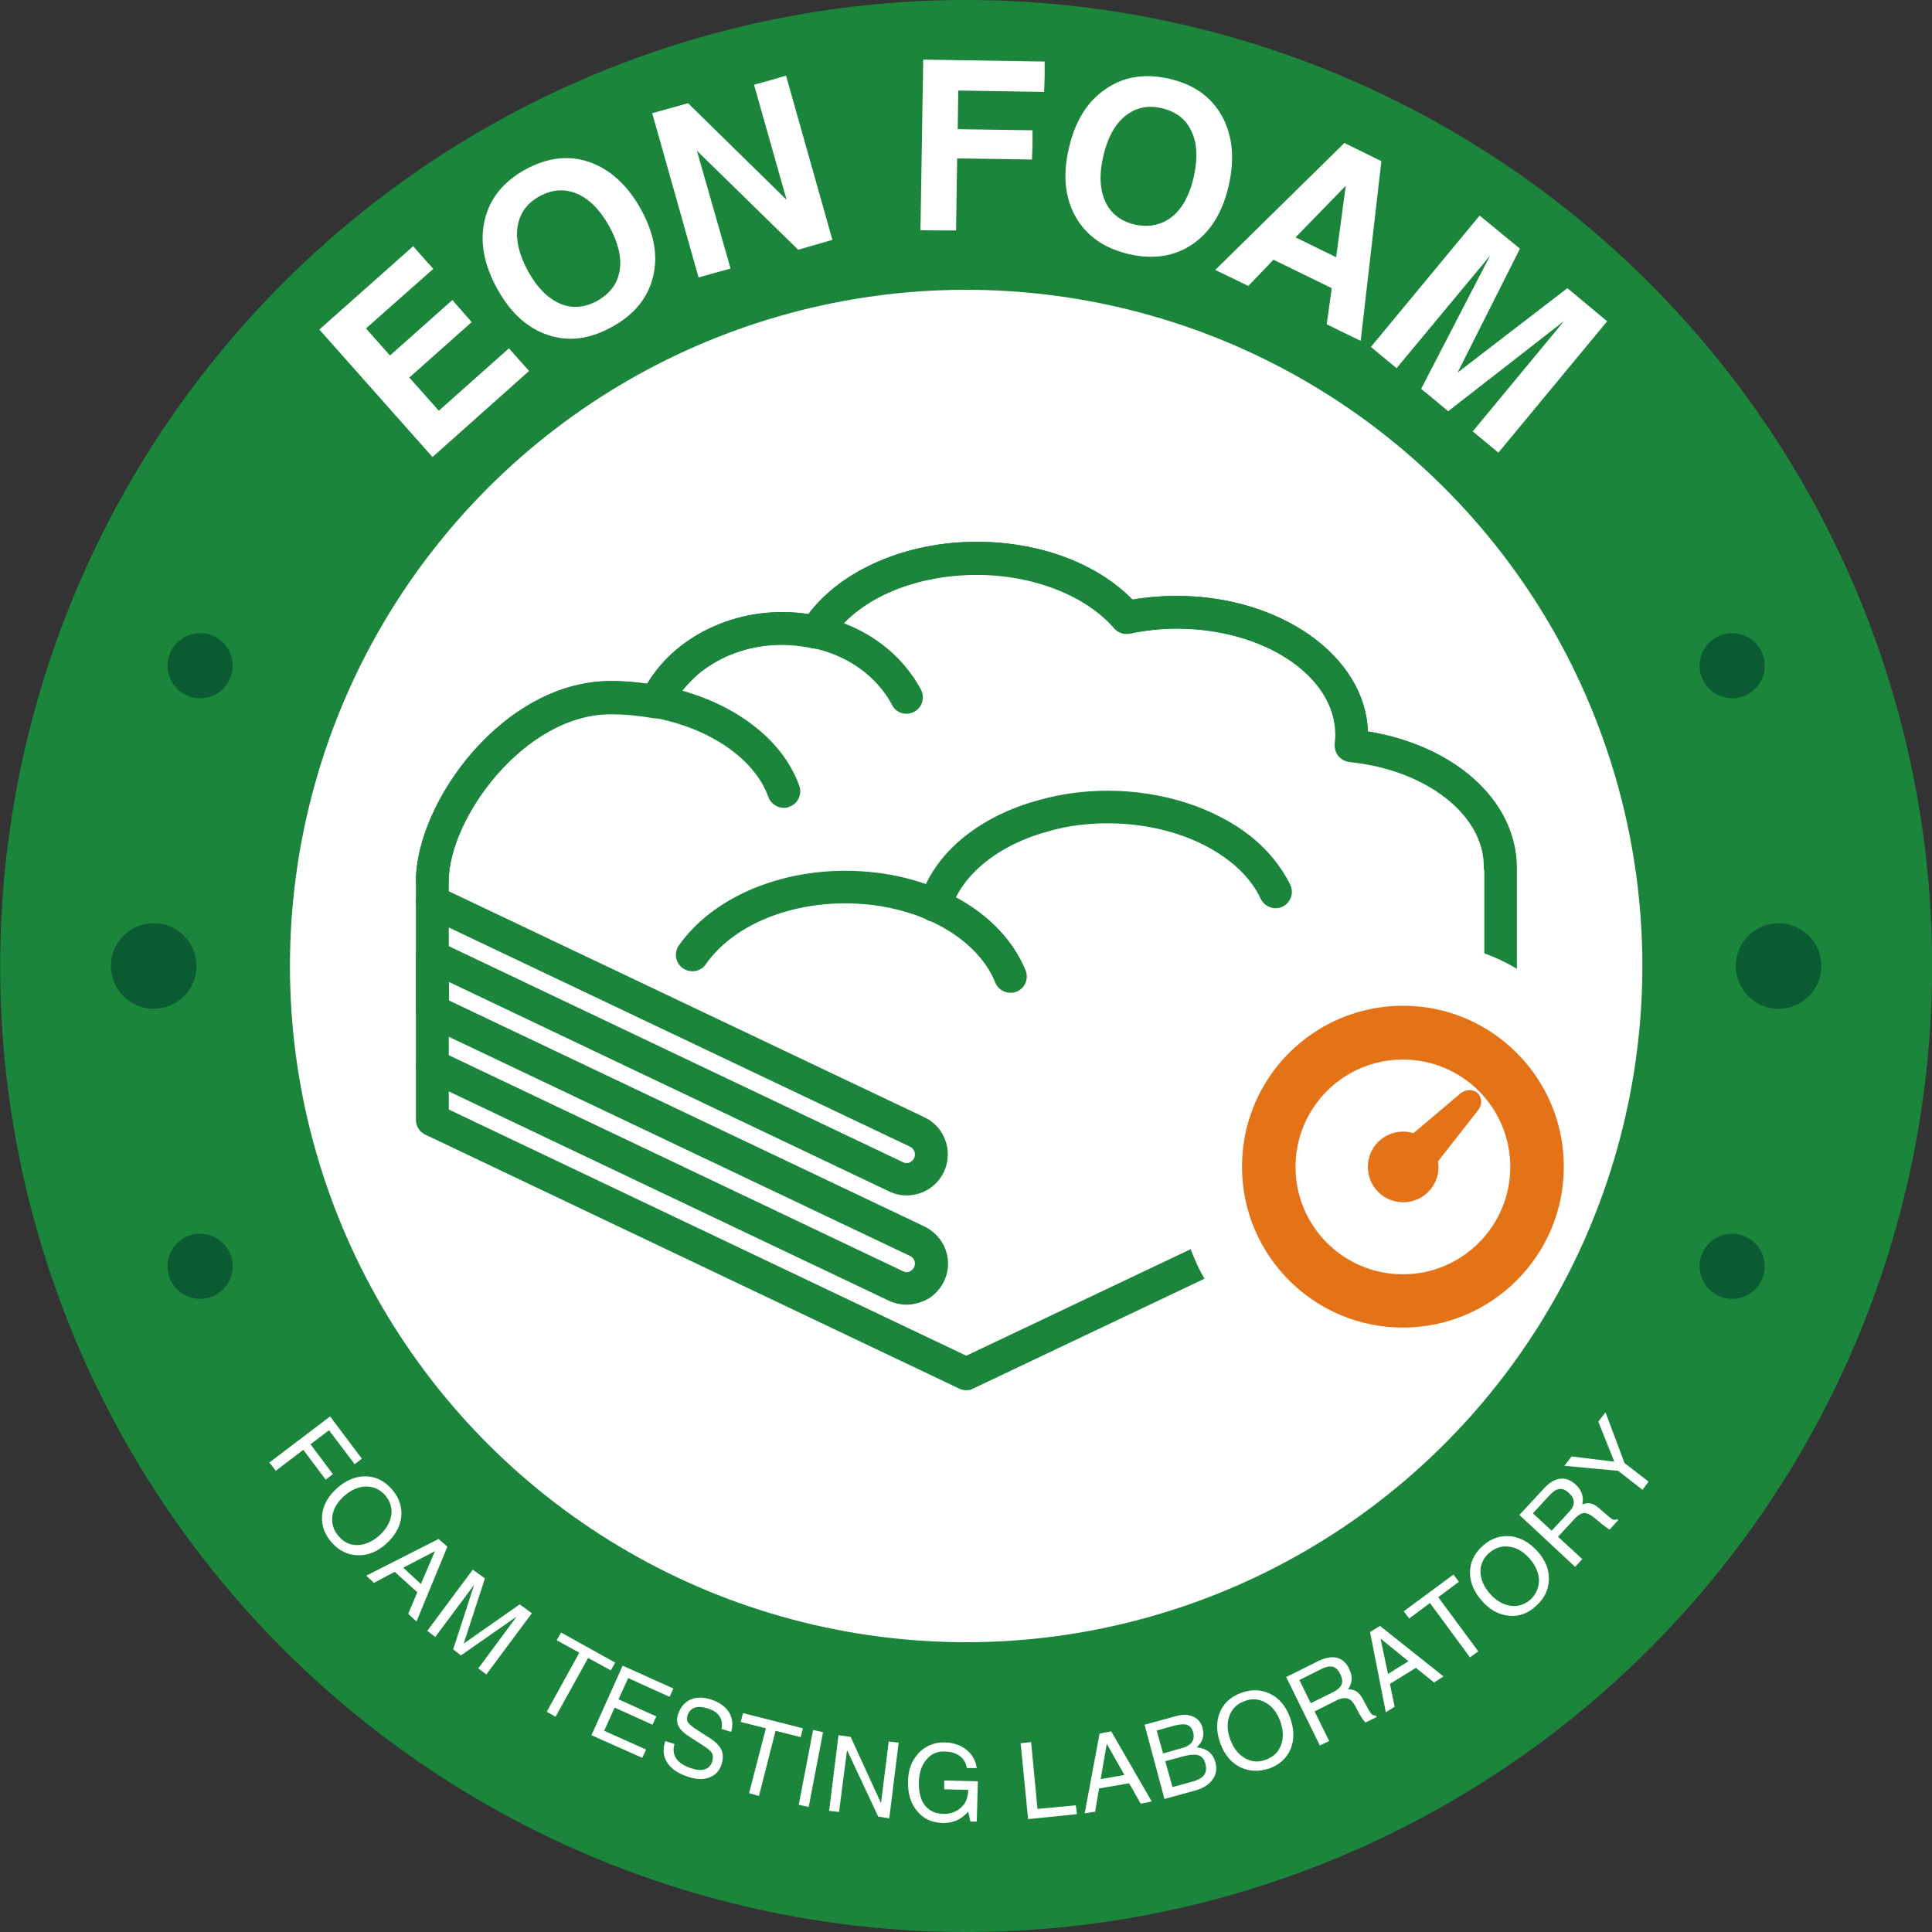 <?xml version="1.0" encoding="UTF-8"?> <svg xmlns="http://www.w3.org/2000/svg" version="1.1" viewBox="0 0 70 70"><rect x="0" y="0" width="70" height="70" fill="#333333" stroke="none"/><defs><style> .cls-1 { fill: #1a853b; } .cls-2 { fill: #fff; } .cls-3 { fill: #0a5b31; } .cls-4 { fill: #e47217; } </style></defs><g><g id="_图层_1" data-name="图层_1"><g><circle class="cls-1" cx="35" cy="35" r="35" transform="translate(-5.15 63.94) rotate(-80.78)"></circle><g><path class="cls-2" d="M15.67,16.56l-4.1-4.62,3.4-3.02.36.41.37.41-2.44,2.16.87.98,2.26-2.01.35.4.35.4-2.26,2.01,1.07,1.2,2.54-2.26.36.41.37.41-3.5,3.12Z"></path><path class="cls-2" d="M19.86,12.14c-.75-.25-1.36-.8-1.84-1.67-.49-.88-.64-1.71-.46-2.49s.67-1.39,1.46-1.83c.8-.44,1.58-.54,2.33-.28s1.38.83,1.87,1.71c.48.87.63,1.68.44,2.45s-.68,1.37-1.48,1.81c-.8.45-1.57.55-2.32.3ZM22.45,9.8c.08-.47-.05-1-.37-1.59-.33-.6-.72-.99-1.17-1.19-.45-.19-.9-.16-1.36.09s-.72.62-.8,1.11c-.07.48.06,1.02.39,1.62.33.59.71.97,1.15,1.16.44.19.89.15,1.35-.1.47-.27.74-.63.81-1.1Z"></path><path class="cls-2" d="M26.47,9.73l-.58.16-.58.16-1.68-5.95.65-.18.65-.18,3.57,3.5-1.18-4.17.58-.16.58-.17,1.68,5.95-.62.18-.62.18-3.67-3.59,1.22,4.27Z"></path><path class="cls-2" d="M33.35,8.34l.1-6.18,4.4.07v.55s-.02.55-.02.55l-3.11-.05-.02,1.4,2.71.04v.53s-.02.53-.02.53l-2.71-.04-.04,2.61h-.64s-.65-.01-.65-.01Z"></path><path class="cls-2" d="M38.98,7.87c-.39-.68-.48-1.51-.26-2.47.22-.98.66-1.71,1.32-2.16.65-.46,1.42-.59,2.31-.39s1.53.65,1.92,1.35c.39.7.47,1.54.25,2.52-.22.96-.65,1.67-1.3,2.12-.65.45-1.42.57-2.31.37-.9-.21-1.54-.66-1.93-1.34ZM42.47,7.85c.37-.3.63-.78.78-1.43.15-.67.13-1.22-.08-1.66-.2-.44-.56-.72-1.08-.84-.51-.12-.95-.02-1.33.29s-.64.8-.79,1.47c-.15.65-.12,1.2.08,1.63.2.43.56.71,1.08.83.53.11.97,0,1.34-.29Z"></path><path class="cls-2" d="M48.71,5.18l.67.33.67.33-.75,6.51-.62-.3-.61-.3.18-1.31-2.11-1.03-.91.95-.6-.29-.6-.29,4.68-4.6ZM46.94,8.6l1.47.72.35-2.59h0l-1.82,1.87Z"></path><path class="cls-2" d="M50.6,13.34l-.46-.38-.47-.39,3.94-4.76.73.6.73.6-2.26,4.49h0l3.98-3.06.72.6.72.6-3.94,4.76-.46-.38-.47-.39,3.31-4h0l-4.2,3.27-.49-.41-.49-.4,2.5-4.83h0l-3.39,4.08Z"></path></g><circle class="cls-2" cx="35" cy="35" r="24.5" transform="translate(-5.15 63.94) rotate(-80.78)"></circle><g><path class="cls-1" d="M16.17,32.24l.08.04v-.35c0,.11-.03.22-.08.31ZM49.56,26.5c-.09-2.72-3.16-4.91-6.93-4.91-.53,0-1.06.04-1.6.13-1.29-1.32-3.37-2.09-5.64-2.09-2.56,0-4.9,1.02-6.1,2.62-2.37-.37-4.74.68-5.84,2.52-.44-.06-.88-.1-1.31-.1-3.91,0-7.07,4.4-7.07,7.26v8.65c0,.23.13.43.34.53l19.34,9.2c.08.04.17.06.26.06.08,0,.17-.01.25-.06l8.38-3.98c-.2-.34-.36-.7-.5-1.07l-8.13,3.86-18.75-8.92v-8.27c0-2.29,2.75-6.07,5.89-6.07.5,0,1.01.04,1.53.14.26.05.52-.09.64-.33.11-.23.24-.45.4-.64.06-.07.11-.14.18-.21.06-.07.12-.13.19-.2.06-.06.12-.12.18-.17.09-.08.19-.16.29-.23.06-.04.11-.08.17-.11.31-.21.66-.38,1.03-.5.08-.03.17-.06.25-.08.08-.03.17-.05.26-.06.06-.01.12-.03.18-.04.64-.11,1.32-.11,2,.04h0c.25.06.5-.06.64-.27.14-.22.3-.43.5-.63h0c.06-.07.13-.13.2-.2.08-.07.16-.15.24-.2.07-.06.14-.12.21-.16.29-.21.61-.39.96-.55.12-.06.23-.11.36-.15.85-.32,1.82-.5,2.84-.5,2.04,0,3.95.74,4.98,1.95.14.16.36.23.57.19.57-.12,1.13-.18,1.69-.18,3.17,0,5.75,1.72,5.75,3.84,0,.11-.01.22-.02.32-.01.16.03.31.13.44.11.13.25.2.41.22,2.77.29,4.87,1.92,4.87,3.79v3.16c.41.15.81.34,1.18.56v-3.72c-.05-2.38-2.27-4.37-5.42-4.88Z"></path><path class="cls-1" d="M32.85,47.27c-.22,0-.44-.05-.64-.14l-16.8-7.99c-.3-.14-.42-.49-.28-.79.14-.29.49-.42.79-.28l16.8,7.99c.14.07.25.01.29-.02s.14-.11.14-.26c0-.12-.07-.22-.17-.27l-17.57-8.35c-.21-.1-.34-.31-.34-.53v-1.98c0-.2.1-.39.28-.5.17-.11.39-.12.57-.03l16.8,7.99c.14.07.25.01.29-.02s.14-.11.14-.26c0-.12-.07-.23-.17-.28l-17.57-8.35c-.3-.14-.42-.49-.28-.79s.49-.42.79-.28l17.57,8.35c.52.24.85.77.85,1.34,0,.52-.26.99-.69,1.26-.43.27-.97.31-1.43.09l-15.95-7.59v.67l17.23,8.19c.51.25.85.77.85,1.34,0,.51-.26.98-.69,1.26-.26.15-.54.23-.81.23Z"></path><path class="cls-1" d="M36.61,35.97c-.23,0-.46-.14-.55-.37-.68-1.69-2.91-2.87-5.43-2.87-2.16,0-4.1.84-5.06,2.21-.19.27-.56.33-.83.14s-.33-.56-.14-.83c1.18-1.67,3.49-2.7,6.03-2.7,3.03,0,5.65,1.45,6.53,3.61.12.3-.02.65-.33.77-.07.03-.15.04-.22.04Z"></path><path class="cls-1" d="M33.88,33.4c-.06,0-.11-.01-.17-.02-.31-.09-.49-.42-.4-.74.51-1.71,2.15-3.08,4.4-3.67.76-.21,1.58-.32,2.43-.32,1.95,0,3.83.6,5.15,1.63.64.51,1.14,1.12,1.46,1.78.14.3.01.65-.28.79-.29.14-.65.01-.79-.28-.23-.5-.62-.97-1.12-1.36-1.12-.88-2.73-1.38-4.42-1.38-.74,0-1.46.09-2.12.28-1.82.48-3.19,1.58-3.57,2.87-.08.25-.31.42-.57.42Z"></path><path class="cls-1" d="M28.4,29.27c-.24,0-.47-.15-.56-.39-.49-1.38-2.13-2.51-4.18-2.88-.32-.06-.54-.37-.48-.69s.37-.53.69-.48c2.5.45,4.45,1.85,5.09,3.64.11.31-.05.65-.36.76-.06.03-.13.04-.2.04Z"></path><path class="cls-1" d="M32.84,25.86c-.21,0-.42-.11-.52-.32-.55-1.03-1.59-1.79-2.87-2.06-.27-.05-.48-.29-.48-.58,0-.37.36-.66.72-.58,1.63.35,2.96,1.32,3.68,2.67.15.29.04.65-.25.8-.09.05-.19.07-.28.07Z"></path><path class="cls-1" d="M15.66,32.52c-.33,0-.59-.27-.59-.59,0-2.86,3.17-7.25,7.07-7.25.43,0,.87.03,1.31.09,1.1-1.84,3.47-2.89,5.84-2.52,1.2-1.6,3.54-2.62,6.1-2.62,2.26,0,4.34.78,5.64,2.1.53-.09,1.07-.14,1.6-.14,3.77,0,6.84,2.19,6.93,4.91,3.15.51,5.38,2.51,5.38,4.89,0,.33-.27.59-.59.59s-.59-.27-.59-.59c0-1.87-2.09-3.5-4.87-3.78-.16-.02-.3-.1-.4-.22s-.14-.28-.13-.44c.01-.11.02-.21.02-.33,0-2.12-2.58-3.84-5.75-3.84-.56,0-1.12.06-1.69.18-.21.04-.43-.03-.57-.19-1.04-1.2-2.95-1.94-4.98-1.94-2.34,0-4.43.94-5.32,2.39-.13.21-.39.32-.64.27-2.17-.48-4.32.5-5.13,2.2-.12.24-.38.38-.64.33-.51-.09-1.03-.14-1.53-.14-3.13,0-5.88,3.78-5.88,6.07.01.31-.26.57-.59.57Z"></path></g><g><path class="cls-2" d="M9.76,52.99l2.2-1.67,1.15,1.53-.13.1-.13.1-.93-1.23-.67.51.81,1.08-.13.1-.13.1-.81-1.08-1,.76-.11-.15-.12-.15Z"></path><path class="cls-2" d="M11.67,54.91c.03-.36.21-.69.53-.98.32-.29.67-.44,1.03-.44s.68.15.95.45c.27.3.39.63.36.99s-.21.69-.53.99c-.32.29-.66.44-1.03.43-.36,0-.68-.15-.95-.45s-.39-.63-.36-.99ZM12.97,55.98c.27-.01.53-.13.78-.35.25-.23.39-.48.43-.75.03-.27-.05-.51-.24-.72s-.43-.31-.7-.3c-.27.01-.53.13-.78.35-.25.23-.39.47-.42.74s.05.51.24.72c.19.22.42.32.69.31Z"></path><path class="cls-2" d="M15.89,55.76l.16.14.16.14-1.12,2.71-.15-.14-.15-.14.33-.78-.82-.74-.75.4-.14-.13-.14-.13,2.62-1.33ZM14.61,56.8l.64.59.51-1.19h0l-1.15.6Z"></path><path class="cls-2" d="M15.77,59.31l-.14-.11-.15-.11,1.65-2.22.22.16.22.16-.77,2.36,2.03-1.42.22.16.22.16-1.65,2.22-.14-.11-.15-.11,1.39-1.88h0l-2.02,1.41-.14-.11-.14-.11.76-2.34h0l-1.41,1.89Z"></path><path class="cls-2" d="M20.99,59.88l-.82-.45.08-.14.08-.14,1.96,1.09-.08.14-.08.14-.82-.45-1.18,2.13-.16-.09-.16-.09,1.18-2.14Z"></path><path class="cls-2" d="M21.43,62.87l1.13-2.52,1.84.83-.07.15-.07.15-1.5-.68-.35.77,1.37.62-.07.15-.07.15-1.37-.62-.38.84,1.52.68-.07.15-.07.15-1.84-.82Z"></path><path class="cls-2" d="M26.14,62.65c.04-.17.02-.32-.06-.45s-.22-.23-.41-.29c-.2-.07-.36-.08-.49-.04s-.22.14-.27.28c-.03.1-.03.19.02.26s.17.17.36.29l.42.27c.22.14.37.29.43.44.07.15.06.33,0,.53-.08.24-.24.39-.46.47-.23.08-.49.06-.8-.05-.34-.12-.58-.29-.72-.52-.13-.22-.15-.47-.06-.74v-.02s.34.11.34.11c-.06.19-.04.36.05.51.1.15.26.26.5.35.22.08.39.1.53.06s.23-.13.28-.27c.04-.13.04-.23,0-.32-.05-.08-.18-.19-.39-.32l-.42-.27c-.21-.13-.35-.27-.41-.4-.06-.13-.07-.28,0-.45.09-.25.24-.42.46-.51.22-.09.48-.08.76.02.29.1.5.26.62.46.12.21.15.44.07.7l-.32-.1Z"></path><path class="cls-2" d="M27.75,62.62l-.91-.23.04-.16.04-.16,2.17.55-.04.16-.04.16-.91-.23-.6,2.36-.18-.05-.18-.05.61-2.35Z"></path><path class="cls-2" d="M29.46,62.68l.18.04.18.04-.52,2.71-.18-.04-.18-.04.52-2.71Z"></path><path class="cls-2" d="M30.4,65.65l-.18-.02-.18-.02.34-2.74.22.03.22.03,1.1,2.4.28-2.23.18.02.18.02-.34,2.74-.2-.03-.2-.03-1.13-2.41-.29,2.24Z"></path><path class="cls-2" d="M34.15,66.05c-.38-.01-.69-.15-.92-.43-.23-.27-.34-.63-.33-1.06,0-.44.14-.78.39-1.05.25-.26.57-.39.96-.38.3.01.56.1.77.27s.33.39.37.66h-.36c-.03-.19-.12-.34-.26-.44s-.32-.16-.55-.16c-.27-.01-.49.09-.66.3-.17.2-.26.48-.27.81,0,.36.06.64.22.84s.38.31.67.31c.28.01.52-.09.7-.29.03-.03.05-.07.08-.1.03-.05.06-.12.08-.2s.04-.17.04-.25v-.03l-.87-.02v-.32s1.22.03,1.22.03l-.04,1.46h-.23s-.08-.36-.08-.36l-.02.02c-.24.27-.54.4-.91.39Z"></path><path class="cls-2" d="M37.25,65.91l-.27-2.75.19-.02.19-.02.23,2.42,1.39-.13.02.16.02.16-1.77.18Z"></path><path class="cls-2" d="M39.84,62.81l.21-.04.21-.04,1.47,2.54-.2.04-.2.04-.42-.74-1.09.19-.14.84-.19.03-.19.03.54-2.89ZM39.88,64.46l.86-.15-.64-1.13h0l-.22,1.28Z"></path><path class="cls-2" d="M41.47,62.49l.18-.05.99-.27c.23-.06.43-.05.6.03.17.08.28.21.33.41.06.22.03.42-.11.59-.03.04-.06.07-.1.11.1.01.18.03.26.06.21.08.34.23.41.46.07.25.04.46-.1.65-.13.19-.35.32-.65.4l-.91.25-.18.05-.72-2.69ZM42.14,63.53l.64-.18c.2-.05.33-.13.4-.22.07-.1.09-.22.05-.37-.04-.13-.1-.22-.21-.26-.1-.04-.24-.03-.42.01l-.69.19.23.83ZM42.48,64.75l.73-.2c.21-.06.35-.14.42-.24.07-.11.09-.24.04-.42-.04-.15-.12-.25-.24-.29-.12-.04-.29-.03-.5.02l-.71.19.26.94Z"></path><path class="cls-2" d="M44.94,64.03c-.33-.16-.57-.45-.72-.85-.15-.41-.16-.78-.03-1.12.14-.34.39-.58.77-.72s.73-.13,1.06.03c.33.16.57.45.72.86s.16.78.03,1.12c-.14.34-.39.58-.77.72-.38.13-.73.12-1.06-.04ZM46.42,63.21c.09-.26.08-.54-.04-.86s-.3-.54-.54-.67c-.24-.13-.49-.15-.76-.04-.27.1-.45.28-.54.54s-.08.54.04.86c.12.31.3.54.54.67.24.13.49.15.76.04.27-.1.45-.28.54-.54Z"></path><path class="cls-2" d="M46.6,60.76l.17-.08.98-.49c.26-.13.49-.17.68-.13.19.05.35.18.45.4.11.22.12.42.04.61-.02.05-.05.09-.08.14h.07c.19.01.34.12.45.32l.24.44c.04.07.08.12.11.15.03.02.08.04.14.04l.03.05-.41.2s-.05-.06-.11-.14c-.05-.08-.11-.17-.16-.27l-.1-.19c-.08-.15-.17-.24-.28-.27-.1-.03-.24-.01-.4.07l-.79.4.53,1.07-.17.08-.17.08-1.22-2.48ZM47.49,61.71l.83-.41c.15-.08.25-.17.29-.27s.02-.23-.05-.38c-.07-.14-.16-.23-.27-.26s-.25,0-.41.08l-.8.4.41.84Z"></path><path class="cls-2" d="M49.64,59.13l.18-.11.18-.11,2.3,1.83-.17.11-.17.11-.66-.53-.94.58.17.83-.16.1-.16.1-.57-2.91ZM50.29,60.65l.74-.46-1.01-.82h0l.27,1.28Z"></path><path class="cls-2" d="M51.81,58.08l-.75.56-.1-.13-.1-.13,1.8-1.33.1.13.1.13-.75.56,1.45,1.96-.15.11-.15.11-1.45-1.97Z"></path><path class="cls-2" d="M54.67,58.54c-.36-.03-.69-.21-.98-.54s-.43-.67-.43-1.04c.01-.37.16-.68.46-.95s.63-.38,1-.35c.36.04.69.22.98.54s.43.67.42,1.03c-.01.36-.16.68-.46.95-.3.28-.63.4-.99.36ZM55.76,57.25c-.01-.27-.12-.53-.34-.78s-.47-.4-.74-.43c-.27-.04-.51.04-.73.23-.21.19-.32.42-.31.69.01.27.12.53.35.79.22.25.47.39.74.43s.51-.04.73-.23c.2-.2.3-.43.3-.7Z"></path><path class="cls-2" d="M55.05,54.89l.13-.14.75-.81c.2-.22.4-.34.59-.36.2-.03.39.04.57.21.18.16.26.35.26.56,0,.05-.01.1-.02.16l.06-.02c.18-.06.36-.01.53.14l.38.33c.06.05.11.09.15.1s.09.01.14-.02l.04.04-.31.34s-.07-.04-.15-.1-.16-.12-.25-.2l-.17-.14c-.13-.11-.25-.16-.36-.16-.11.01-.22.08-.34.21l-.6.65.88.81-.13.14-.13.14-2.02-1.88ZM56.22,55.46l.63-.68c.12-.13.18-.25.17-.36,0-.11-.06-.22-.18-.33s-.23-.16-.34-.14c-.11.01-.23.09-.35.22l-.61.66.68.63Z"></path><path class="cls-2" d="M58.63,53.29l-1.95-.18.13-.17.13-.17,1.55.19h0l-.58-1.45.13-.17.13-.17.69,1.84.87.67-.11.15-.11.15-.88-.69Z"></path></g><path class="cls-4" d="M50.83,36.44c-3.22,0-5.83,2.61-5.83,5.83s2.61,5.83,5.83,5.83,5.83-2.61,5.83-5.83-2.61-5.83-5.83-5.83ZM50.83,46.17c-2.15,0-3.89-1.74-3.89-3.89s1.74-3.89,3.89-3.89,3.89,1.74,3.89,3.89c0,2.14-1.74,3.89-3.89,3.89Z"></path><path class="cls-4" d="M53.54,39.61c-.16-.15-.43-.15-.63.01l-1.7,1.44c-.12-.04-.24-.06-.37-.06-.71,0-1.28.57-1.28,1.28s.57,1.28,1.28,1.28,1.28-.57,1.28-1.28c0-.07-.01-.13-.02-.2l1.45-1.85c.16-.19.15-.47-.01-.62Z"></path><g><g><circle class="cls-3" cx="7.25" cy="24.12" r="1.18"></circle><circle class="cls-3" cx="62.76" cy="24.12" r="1.18"></circle></g><g><g><circle class="cls-3" cx="62.76" cy="45.88" r="1.18"></circle><circle class="cls-3" cx="7.25" cy="45.88" r="1.18"></circle></g><g><circle class="cls-3" cx="64.44" cy="35" r="1.55"></circle><circle class="cls-3" cx="5.57" cy="35" r="1.55"></circle></g></g></g></g></g></g></svg> 